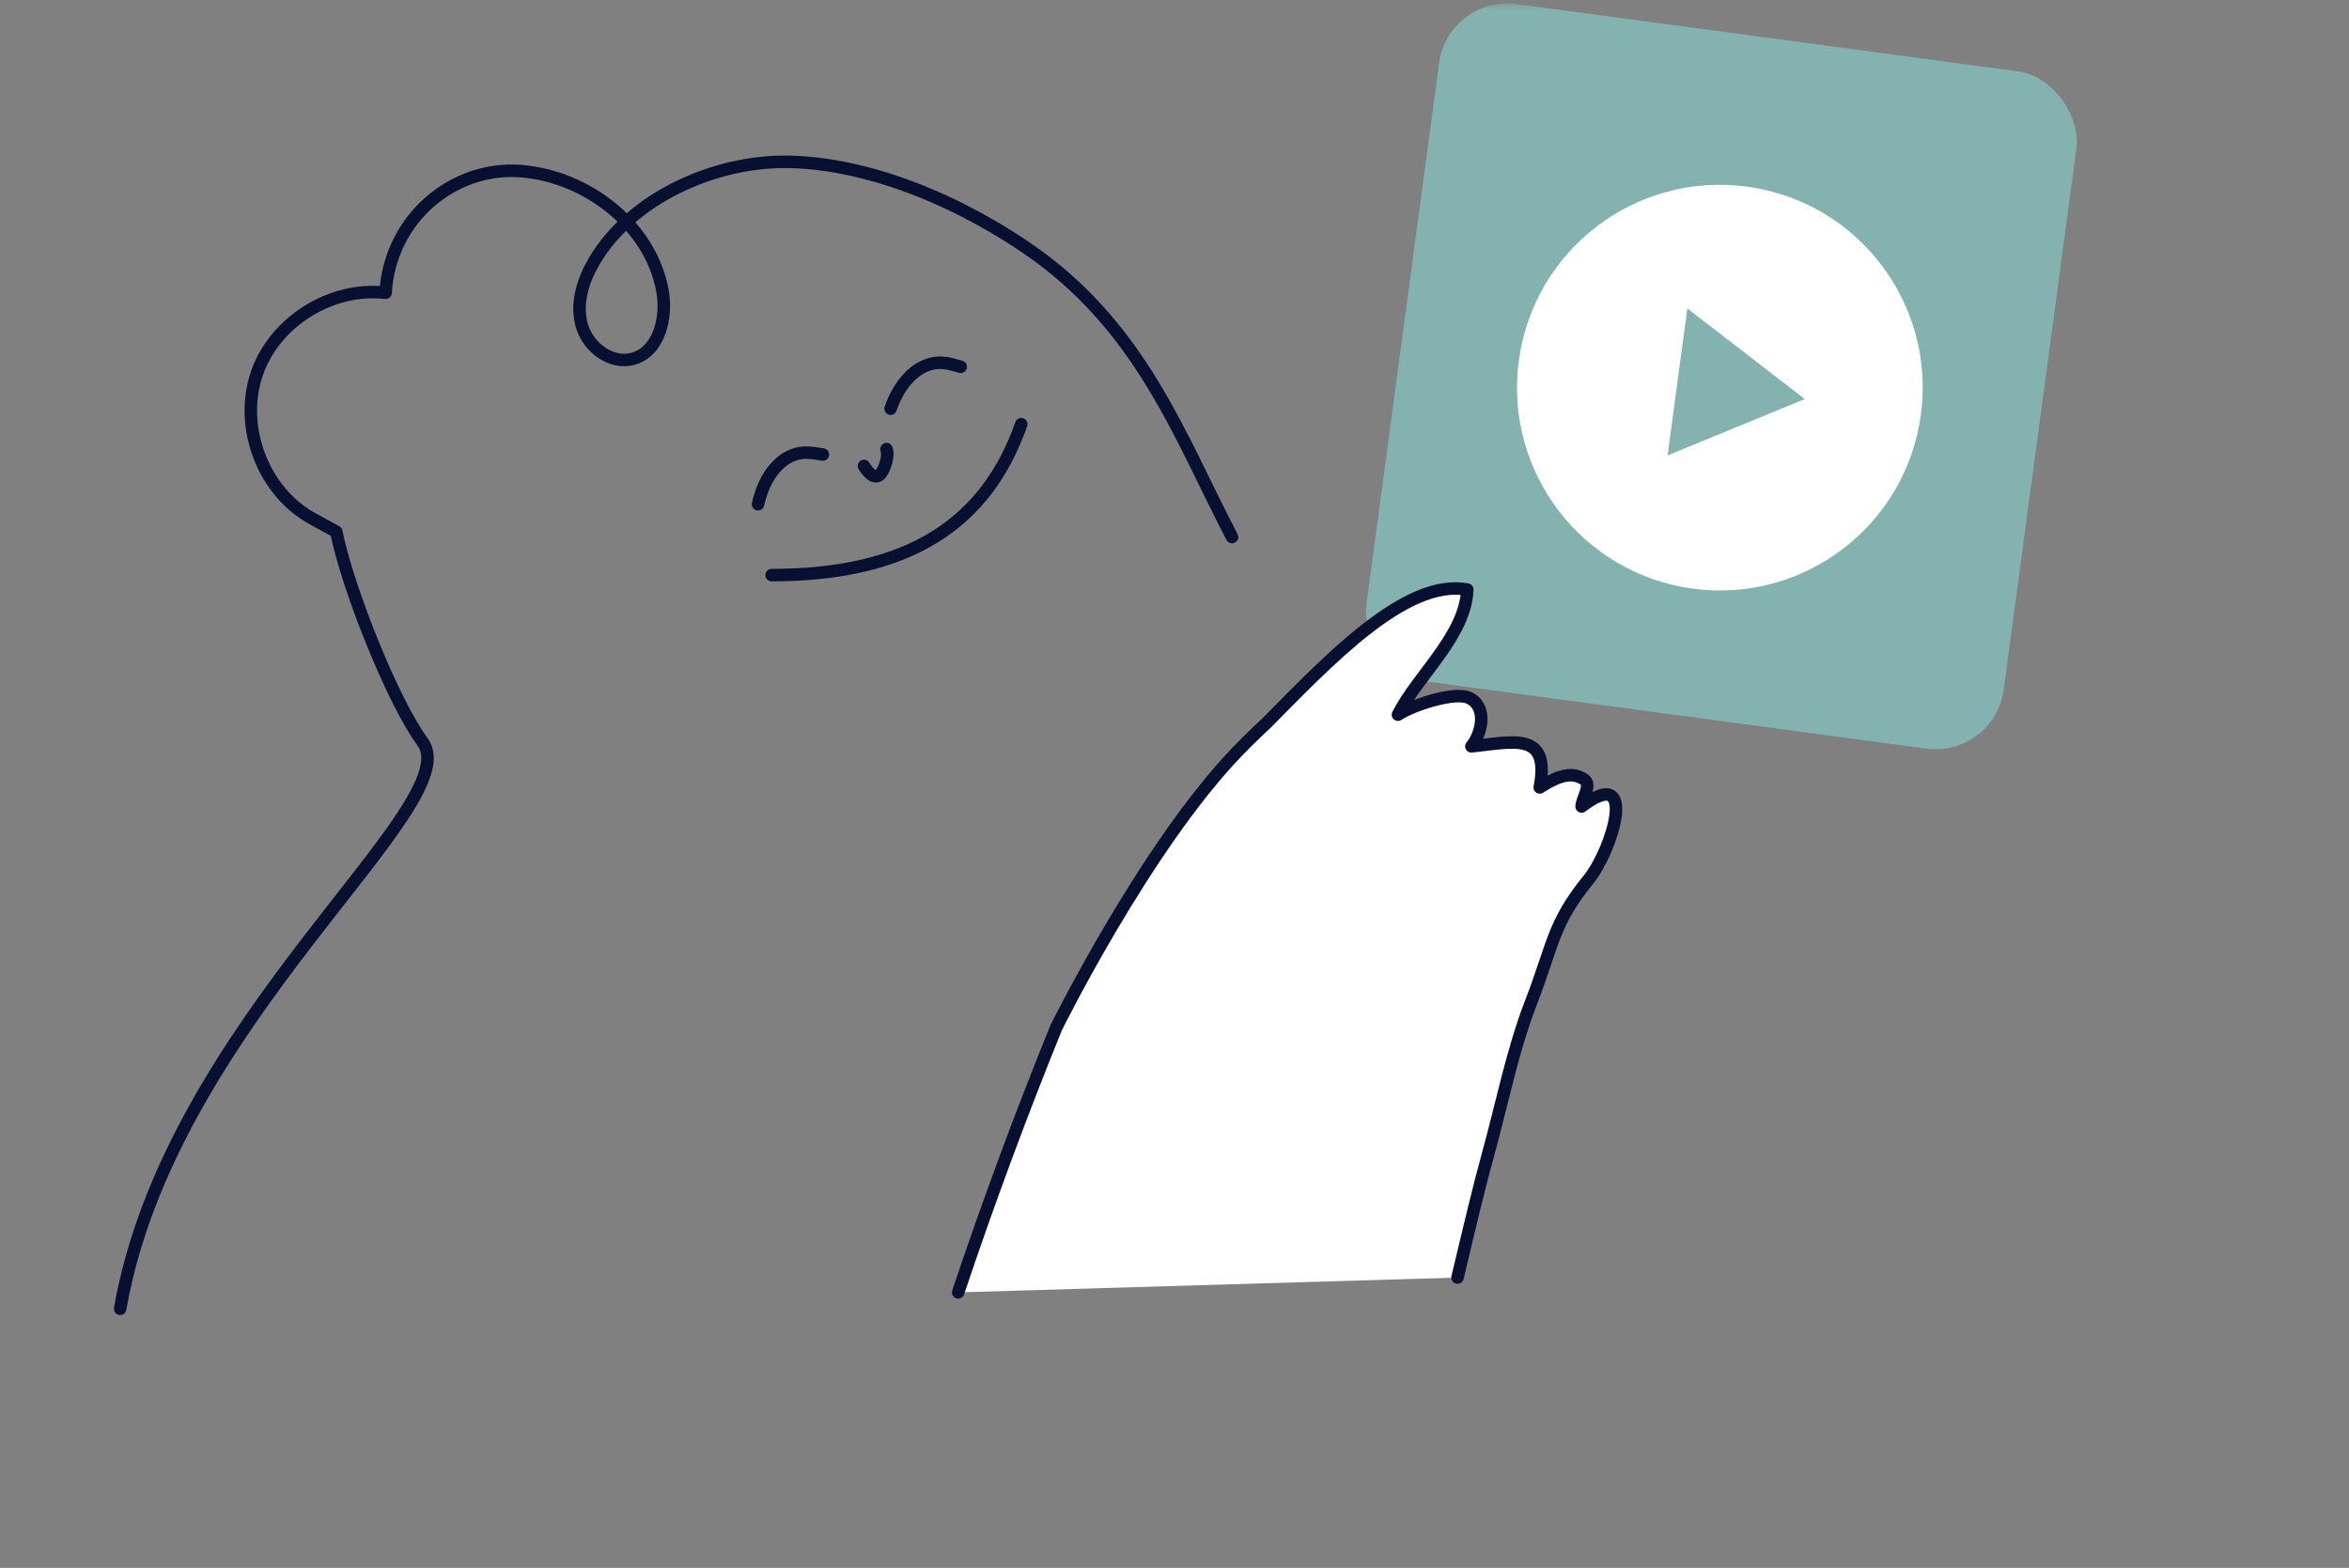 <svg width="376" height="251" viewBox="0 0 376 251" fill="none" xmlns="http://www.w3.org/2000/svg">
<rect x="0" y="0" width="376" height="251" fill="#808080" stroke="none"/>
<mask id="mask0_3229_17180" style="mask-type:alpha" maskUnits="userSpaceOnUse" x="0" y="0" width="376" height="251">
<rect x="0.742" y="0.482" width="375.258" height="249.947" fill="#D9D9D9"/>
</mask>
<g mask="url(#mask0_3229_17180)">
<path d="M197.207 85.971C188.748 69.757 182.618 52.106 164.242 39.639C151.027 30.674 136.958 25.956 125.727 25.904C114.133 25.852 101.029 31.782 95.135 41.776C93.298 44.885 92.136 48.637 93.13 52.115C94.109 55.583 97.824 58.399 101.309 57.443C105.521 56.277 106.837 50.798 106.031 46.494C104.086 36.053 93.95 28.226 83.369 27.394C72.643 26.549 62.419 34.915 61.72 46.873C53.118 45.864 44.155 51.38 41.209 59.529C38.117 68.094 42.005 78.662 50.038 83.044L53.826 85.12M53.826 85.12C53.746 85.109 53.666 85.097 53.666 85.097M53.826 85.12C55.72 94.44 62.931 112.377 67.638 118.77C75.132 128.95 27.282 163.463 19.233 209.525" stroke="#071030" stroke-width="2" stroke-linecap="round" stroke-linejoin="round"/>
<path d="M123.516 92.066C145.49 92.066 157.865 83.819 163.47 67.908" stroke="#071030" stroke-width="2" stroke-linecap="round"/>
<path d="M138.292 74.594C138.292 74.594 140.082 77.718 141.266 75.41C142.45 73.102 141.897 71.894 141.897 71.894" stroke="#071030" stroke-width="2" stroke-miterlimit="10" stroke-linecap="round"/>
<path d="M121.344 80.719C122.007 77.587 123.791 74.04 126.997 72.824C128.582 72.224 130.111 72.497 131.716 72.768" stroke="#071030" stroke-width="2" stroke-linecap="round"/>
<path d="M142.56 65.427C143.578 62.392 145.758 59.073 149.083 58.234C150.726 57.819 152.213 58.266 153.777 58.72" stroke="#071030" stroke-width="2" stroke-linecap="round"/>
<rect x="231.82" y="-0.822" width="102.923" height="109.408" rx="11" transform="rotate(7.648 231.82 -0.822)" fill="#83B2AF"/>
<circle cx="275.296" cy="62.056" r="32.469" transform="rotate(7.648 275.296 62.056)" fill="white"/>
<path d="M288.887 63.88L266.929 72.909L270.089 49.379L288.887 63.88Z" fill="#83B2AF"/>
<path d="M153.375 206.893C158.031 192.996 163.243 178.853 169.063 164.515C169.063 164.515 183.283 135.715 197.981 120.4C200.461 117.812 202.434 116.055 202.709 115.773C212.44 105.968 224.94 92.54 234.866 94.377C234.606 101.731 226.885 108.202 223.769 114.413C225.684 113.068 232.928 110.509 235.293 111.789C238.206 113.372 237.078 117.609 235.517 119.482C241.987 118.853 248.233 116.893 246.462 126.055C248.754 124.637 251.291 123.227 253.583 124.789C254.863 125.606 253.178 127.898 253.164 129.113C262.36 122.099 258.102 136.084 254.255 140.82C248.494 147.906 248.682 151.131 245.06 160.494C242.045 168.289 240.397 176.857 238.155 184.919C236.796 189.793 235.213 196.503 233.304 204.522" fill="white"/>
<path d="M153.375 206.893C158.031 192.996 163.243 178.853 169.063 164.515C169.063 164.515 183.283 135.715 197.981 120.4C200.461 117.812 202.434 116.055 202.709 115.773C212.44 105.968 224.94 92.54 234.866 94.377C234.606 101.731 226.885 108.202 223.769 114.413C225.684 113.068 232.928 110.509 235.293 111.789C238.206 113.372 237.078 117.609 235.517 119.482C241.987 118.853 248.233 116.893 246.462 126.055C248.754 124.637 251.291 123.227 253.583 124.789C254.863 125.606 253.178 127.898 253.164 129.113C262.36 122.099 258.102 136.084 254.255 140.82C248.494 147.906 248.682 151.131 245.06 160.494C242.045 168.289 240.397 176.857 238.155 184.919C236.796 189.793 235.213 196.503 233.304 204.522" stroke="#071030" stroke-width="2" stroke-linecap="round" stroke-linejoin="round"/>
</g>
</svg>
